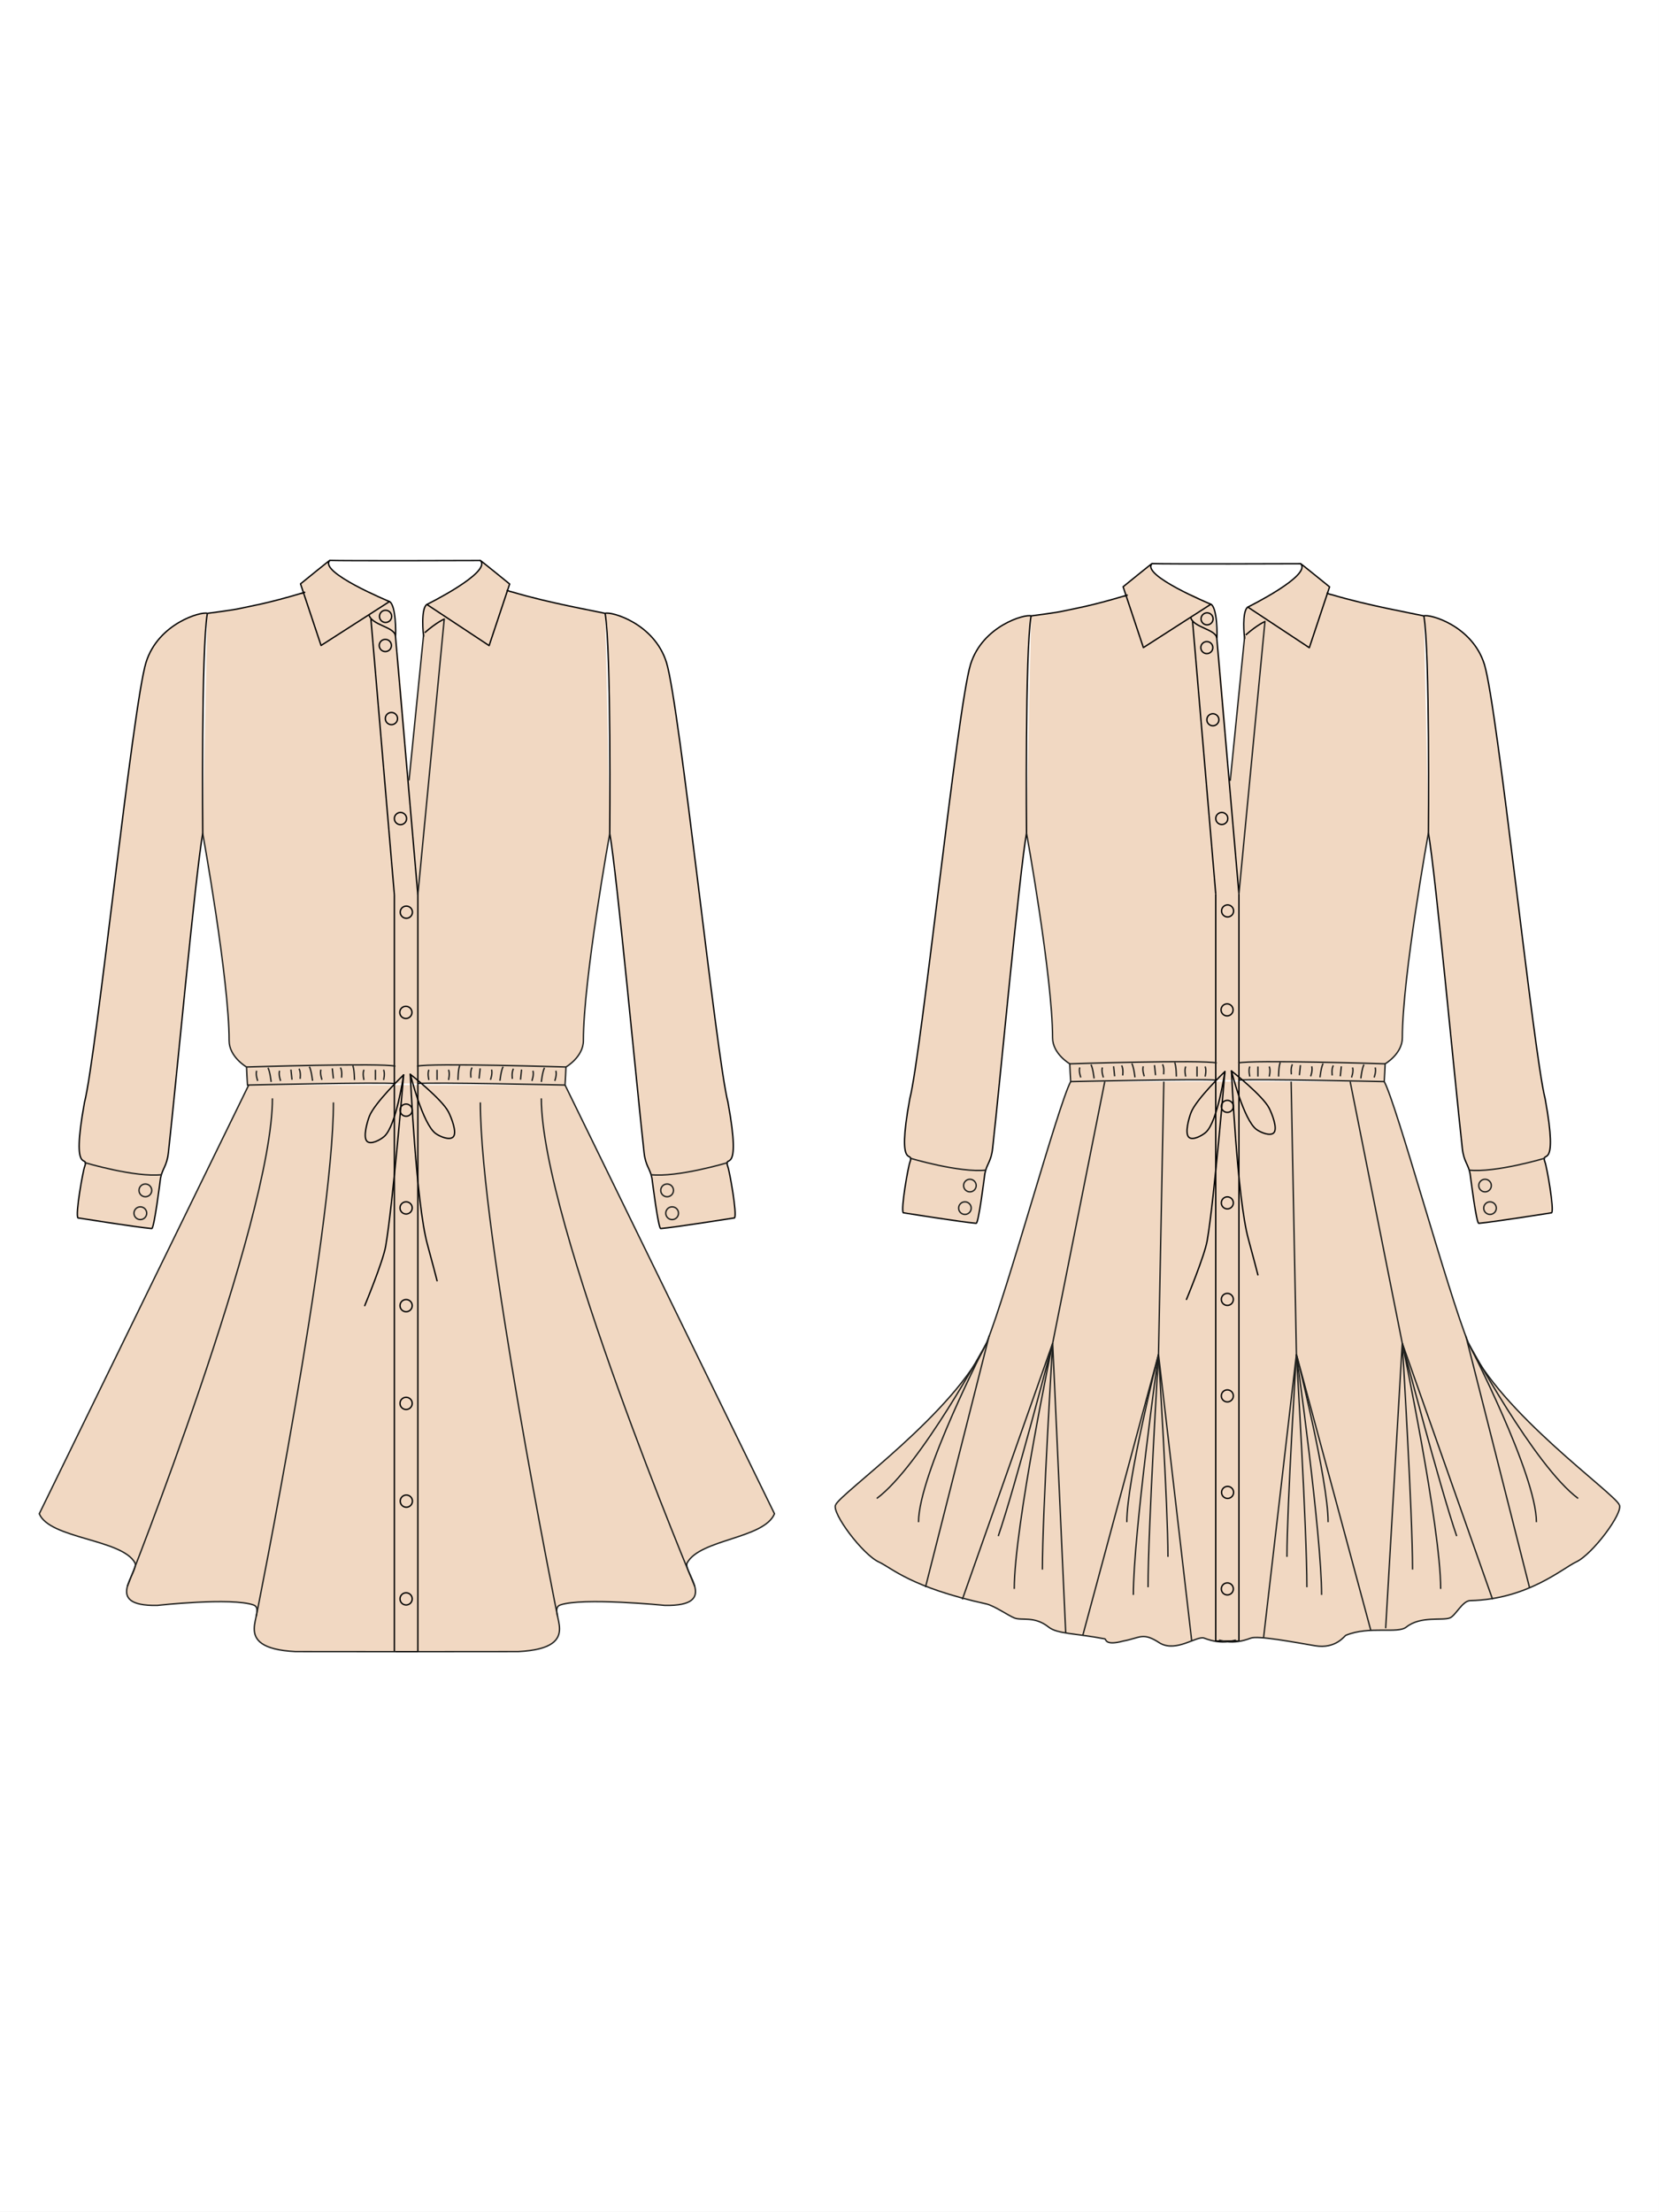 <?xml version="1.0" encoding="UTF-8"?><svg xmlns="http://www.w3.org/2000/svg" viewBox="0 0 601 801"><rect x="0" y="0" width="601" height="801" fill="#808080" stroke="none"/><defs><style>.cls-1,.cls-2{fill:#f1d8c2;}.cls-3,.cls-4{fill:#fff;}.cls-2,.cls-4,.cls-5,.cls-6,.cls-7{stroke-miterlimit:10;}.cls-2,.cls-8,.cls-9,.cls-5,.cls-6,.cls-7{stroke-width:.5px;}.cls-2,.cls-8,.cls-7{stroke:#010101;}.cls-4{stroke:#fff;}.cls-8{stroke-linecap:round;}.cls-8,.cls-9{stroke-linejoin:round;}.cls-8,.cls-9,.cls-5,.cls-6,.cls-7{fill:none;}.cls-9,.cls-6{stroke:#1e1e1c;}.cls-5{stroke:#1e1f1d;}</style></defs><g id="Calque_1"><rect class="cls-4" x=".5" y=".5" width="600" height="800"/></g><g id="Calque_5"><g><path class="cls-1" d="M119.5,202.93c4.57,.19,52.64,.08,54.51,.04l-54.51-.04Z"/><path class="cls-1" d="M141.08,217.84l-24.77,15.9-7.44-22.31s11.37-9.25,10.62-8.5c-4.25,4.25,21.58,14.9,21.58,14.9Z"/><path class="cls-1" d="M154.64,218.89l22.55,14.9,7.44-22.31s-11.37-9.25-10.62-8.5c4.25,4.25-19.37,15.91-19.37,15.91Z"/><path class="cls-1" d="M73.44,301.73s9.57,52.83,9.57,75.1c0,5.91,6.31,9.56,6.31,9.56,0,0,.27,6.07,.33,6.53,0,0,48.28-1.08,53.23-.55h8.6c4.95-.53,53.23,.55,53.23,.55,.06-.46,.33-6.53,.33-6.53,0,0,6.31-3.65,6.31-9.56,0-22.27,9.57-75.1,9.57-75.1l-1.68-79.61c-4.38-.97-20.5-3.82-33.32-7.65-2.36-.71,1.12,.49-2.36-.71l-72.96,.67c-3.52,1.2,1.21-.37-1.15,.34-12.82,3.82-18.19,4.61-22.57,5.58-2.32,.56-11.74,1.76-11.74,1.76l-1.68,79.61Z"/><path class="cls-1" d="M90.1,392.92L14.23,548.17c3.8,9.09,29.92,9.12,34.65,17.76,1.75,3.19-12.05,15.78,8.05,15.42,0,0,26.89-2.97,34.92-.15,5.36,1.88-9.74,15.63,15.22,16.88l36.35,.03h7.93s36.35-.03,36.35-.03c24.96-1.25,9.86-15,15.22-16.88,8.04-2.82,37.95,.15,37.95,.15,20.1,.37,6.31-12.22,8.05-15.42,4.73-8.64,27.82-8.67,31.62-17.76l-75.87-155.25H90.1Z"/><path class="cls-3" d="M133.34,213.92l30.31,.02-9.4,4.95c-.91,.95-1.08,5.83-.86,10.91l-5.53,52.96s-2.17-34.14-4.56-52.92c-.9-7.08-.98-11.86-2.22-11.99l-7.74-3.92Z"/><path class="cls-1" d="M438.66,218.81l-24.45,15.7-7.34-22.03s11.23-9.13,10.49-8.39c-4.2,4.2,21.31,14.72,21.31,14.72Z"/><path class="cls-1" d="M452.05,219.84l22.27,14.71,7.34-22.03s-11.23-9.13-10.49-8.39c4.2,4.2-19.12,15.71-19.12,15.71Z"/><path class="cls-1" d="M302.71,544.95c1.7-4.22,43.51-33.6,54.64-58.57,7.45-18.24,25.96-86.23,30.51-94.71h113.6c4.55,8.47,23.06,76.47,30.51,94.71,11.14,24.98,52.94,54.35,54.64,58.57,1.52,2.89-9.78,17.98-15.67,20.69-4.76,2.19-17.57,13.55-38.36,13.99-2.82,.06-5.29,5.43-7.33,6.25-2.7,1.11-10.63-.82-15.81,3.33-3.11,2.52-13.32-.52-21.86,2.96-.48,.09-3.59,5.1-11.26,3.79-7.58-1.29-20.67-3.75-23.23-2.75-6.99,2.7-11,.63-11.48,.74h6.08c-.48-.11-4.49,1.96-11.48-.74-2.55-1-9.96,5.22-15.95,1.86-6.33-4.19-7.1-1.95-13.34-.81-6.71,1.82-6.2-.68-6.68-.78-10.43-2-17.27-1.76-20.38-4.27-5.18-4.14-9.76-2.21-12.46-3.32-2.04-.81-7.32-4.44-10.07-5.05-27.56-6.07-34.21-13-38.97-15.2-5.9-2.71-17.19-17.81-15.67-20.69Z"/><path class="cls-1" d="M480.58,214.77c3.44,1.18,0,0,2.33,.7,12.65,3.77,28.57,6.59,32.9,7.55l1.66,78.61s-9.44,52.17-9.44,74.15c0,5.84-6.23,9.44-6.23,9.44,0,0-.26,5.99-.32,6.44,0,0-47.67-1.07-52.56-.54h-8.49c-4.89-.52-52.56,.54-52.56,.54-.06-.46-.32-6.44-.32-6.44,0,0-6.23-3.6-6.23-9.44,0-21.98-9.44-74.15-9.44-74.15l1.66-78.61s9.29-1.19,11.59-1.74c4.33-.96,9.63-1.74,22.29-5.51,2.33-.7-2.34,.85,1.13-.34l72.04-.67Z"/><path class="cls-3" d="M430.9,214.77l30.31,.02-9.4,4.95c-.91,.95-1.08,5.83-.86,10.91l-5.53,52.96s-2.17-34.14-4.56-52.92c-.9-7.08-.98-11.86-2.22-11.99l-7.74-3.92Z"/><path class="cls-2" d="M75.11,222.11c-2.1-.79-17.8,3.56-22.22,17.8-4.83,15.7-17.97,142.54-22.28,159.29-5.17,28.25,1.87,18.07,.05,23.3-.58,1.32-3.46,17.43-2.42,18.53,0,0,21.51,3.42,26.73,3.86,.88,.07,3.01-16.93,3.17-18.16,.65-3.6,2.31-4.39,2.86-9.31,2.74-24.69,9.75-100.14,12.44-115.7,0,0-.57-66.81,1.68-79.61"/><path class="cls-5" d="M58.67,425.37c-9.71,1.13-28.06-4.39-28.06-4.39"/><path class="cls-5" d="M142.87,392.37c-4.95-.53-53.23,.55-53.23,.55-.06-.46-.33-6.53-.33-6.53,0,0-6.31-3.65-6.31-9.56,0-22.27-9.57-75.1-9.57-75.1"/><circle class="cls-7" cx="139.59" cy="233.74" r="2.21"/><circle class="cls-7" cx="139.68" cy="223.2" r="2.21"/><circle class="cls-7" cx="141.8" cy="260.21" r="2.21"/><circle class="cls-7" cx="145.08" cy="296.42" r="2.21"/><path class="cls-7" d="M160.93,224.18c.11,.11,0,0,0,0,0,0-2.72,1.12-7.07,4.94"/><path class="cls-7" d="M119.5,202.93c4.57,.19,52.64,.08,54.51,.04"/><path class="cls-7" d="M143.25,230.28c-.3-3.34-8.69-3.84-9.59-7.68"/><path class="cls-7" d="M219.22,222.11c-4.38-.97-20.5-3.82-33.32-7.65-2.36-.71,1.12,.49-2.36-.71"/><path class="cls-7" d="M75.11,222.11s9.41-1.2,11.74-1.76c4.38-.97,9.76-1.76,22.57-5.58,2.36-.71-2.37,.86,1.15-.34"/><path class="cls-7" d="M151.37,324.04l-8.11-93.68c.19-.75,.19-11.36-2.17-12.52"/><path class="cls-7" d="M154.64,218.89c-2.25,1.39-1.34,10.92-1.15,11.67"/><polyline class="cls-7" points="151.37 324.04 151.37 598.11 142.87 598.11 142.87 324.04"/><path class="cls-8" d="M141.08,217.84l-24.77,15.9-7.44-22.31s11.37-9.25,10.62-8.5c-4.25,4.25,21.58,14.9,21.58,14.9Z"/><path class="cls-8" d="M154.64,218.89l22.55,14.9,7.44-22.31s-11.37-9.25-10.62-8.5c4.25,4.25-19.37,15.91-19.37,15.91Z"/><line class="cls-7" x1="134.37" y1="224.18" x2="142.87" y2="324.04"/><line class="cls-6" x1="160.93" y1="224.18" x2="151.37" y2="324.04"/><line class="cls-9" x1="153.49" y1="229.49" x2="148.18" y2="282.61"/><circle class="cls-7" cx="147.2" cy="330.32" r="2.21"/><circle class="cls-7" cx="147.03" cy="366.61" r="2.21"/><circle class="cls-7" cx="147.12" cy="402.01" r="2.21"/><circle class="cls-7" cx="147.12" cy="437.41" r="2.21"/><circle class="cls-7" cx="147.12" cy="472.8" r="2.21"/><circle class="cls-7" cx="147.12" cy="508.2" r="2.21"/><circle class="cls-7" cx="147.2" cy="543.59" r="2.21"/><circle class="cls-7" cx="147.12" cy="578.99" r="2.21"/><path class="cls-5" d="M143.24,386.09c-5.06-1.24-53.93,.3-53.93,.3"/><line class="cls-5" x1="136" y1="387.38" x2="136" y2="391.08"/><path class="cls-5" d="M131.85,387.38c-.6,1.41,0,3.7,0,3.7"/><path class="cls-5" d="M138.96,387.38c.6,1.41,0,3.7,0,3.7"/><path class="cls-5" d="M127.8,385.89c.6,1.41,.61,5.19,.61,5.19"/><line class="cls-5" x1="120.38" y1="386.89" x2="120.77" y2="390.57"/><path class="cls-5" d="M116.26,387.33c-.45,1.47,.39,3.68,.39,3.68"/><path class="cls-5" d="M123.33,386.58c.75,1.34,.39,3.68,.39,3.68"/><path class="cls-5" d="M112.07,386.27c.75,1.34,1.15,5.1,1.15,5.1"/><line class="cls-5" x1="105.39" y1="387.31" x2="105.78" y2="390.98"/><path class="cls-5" d="M101.27,387.74c-.45,1.47,.39,3.68,.39,3.68"/><path class="cls-5" d="M108.33,387c.75,1.34,.39,3.68,.39,3.68"/><path class="cls-5" d="M97.08,386.68c.75,1.34,1.15,5.1,1.15,5.1"/><path class="cls-5" d="M92.97,387.74c-.45,1.47,.39,3.68,.39,3.68"/><circle class="cls-5" cx="52.66" cy="431.06" r="2.31"/><circle class="cls-5" cx="50.84" cy="439.33" r="2.31"/><path class="cls-2" d="M219.22,222.11c2.1-.79,17.8,3.56,22.22,17.8,4.83,15.7,17.97,142.54,22.28,159.29,5.17,28.25-1.87,18.07-.05,23.3,.58,1.32,3.46,17.43,2.42,18.53,0,0-21.51,3.42-26.73,3.86-.88,.07-3.01-16.93-3.17-18.16-.65-3.6-2.31-4.39-2.86-9.31-2.74-24.69-9.75-100.14-12.44-115.7,0,0,.57-66.81-1.68-79.61"/><path class="cls-5" d="M235.67,425.37c9.71,1.13,28.06-4.39,28.06-4.39"/><path class="cls-5" d="M151.47,392.37c4.95-.53,53.23,.55,53.23,.55,.06-.46,.33-6.53,.33-6.53,0,0,6.31-3.65,6.31-9.56,0-22.27,9.57-75.1,9.57-75.1"/><path class="cls-5" d="M151.09,386.09c5.06-1.24,53.93,.3,53.93,.3"/><line class="cls-5" x1="158.33" y1="387.38" x2="158.33" y2="391.08"/><path class="cls-5" d="M162.48,387.38c.6,1.41,0,3.7,0,3.7"/><path class="cls-5" d="M155.37,387.38c-.6,1.41,0,3.7,0,3.7"/><path class="cls-5" d="M166.53,385.89c-.6,1.41-.61,5.19-.61,5.19"/><line class="cls-5" x1="173.95" y1="386.89" x2="173.56" y2="390.57"/><path class="cls-5" d="M178.07,387.33c.45,1.47-.39,3.68-.39,3.68"/><path class="cls-5" d="M171,386.58c-.75,1.34-.39,3.68-.39,3.68"/><path class="cls-5" d="M182.26,386.27c-.75,1.34-1.15,5.1-1.15,5.1"/><line class="cls-5" x1="188.94" y1="387.31" x2="188.56" y2="390.98"/><path class="cls-5" d="M193.07,387.74c.45,1.47-.39,3.68-.39,3.68"/><path class="cls-5" d="M186,387c-.75,1.34-.39,3.68-.39,3.68"/><path class="cls-5" d="M197.26,386.68c-.75,1.34-1.15,5.1-1.15,5.1"/><path class="cls-5" d="M201.36,387.74c.45,1.47-.39,3.68-.39,3.68"/><circle class="cls-5" cx="241.67" cy="431.06" r="2.31"/><circle class="cls-5" cx="243.49" cy="439.33" r="2.31"/><path class="cls-8" d="M146.22,389.23s-10.51,10.11-12.41,14.99c-.79,2.03-2.45,7.76-.77,9.15,1.45,1.2,4.78-.62,6.19-1.87,4.35-3.89,6.99-22.27,6.99-22.27Z"/><path class="cls-8" d="M146.22,389.23s-3.88,46.71-6.49,61.98c-.96,5.64-7.6,21.59-7.6,21.59"/><path class="cls-8" d="M148.63,389.01s11.47,9,13.85,13.67c.99,1.94,3.22,7.48,1.69,9.03-1.32,1.34-4.82-.13-6.34-1.24-4.72-3.43-9.19-21.46-9.19-21.46Z"/><path class="cls-8" d="M148.63,389.01s2.09,46.73,6.22,61.67c1.53,5.51,3.49,13.12,3.49,13.12"/><path class="cls-5" d="M204.7,392.92l75.87,155.25c-3.8,9.09-26.89,9.12-31.62,17.76-1.75,3.19,12.05,15.78-8.05,15.42,0,0-29.91-2.97-37.95-.15-5.36,1.88,9.74,15.63-15.22,16.88l-36.35,.03"/><path class="cls-5" d="M202,585.4s-27.99-138.96-27.99-186.19"/><path class="cls-5" d="M251.68,574.46s-55.58-132.27-55.58-176.73"/><path class="cls-5" d="M90.1,392.92L14.23,548.17c3.8,9.09,29.92,9.12,34.65,17.76,1.75,3.19-12.05,15.78,8.05,15.42,0,0,26.89-2.97,34.92-.15,5.36,1.88-9.74,15.63,15.22,16.88l36.35,.03"/><path class="cls-5" d="M92.8,585.4s27.99-138.96,27.99-186.19"/><path class="cls-5" d="M46.14,574.46s52.55-132.27,52.55-176.73"/><path class="cls-2" d="M373.53,223.03c-2.07-.78-17.58,3.52-21.94,17.58-4.77,15.5-17.75,140.73-22,157.27-5.11,27.9,1.85,17.84,.04,23.01-.58,1.3-3.42,17.21-2.39,18.29,0,0,21.23,3.37,26.4,3.81,.87,.07,2.97-16.72,3.13-17.93,.64-3.55,2.29-4.34,2.82-9.19,2.71-24.37,9.63-98.87,12.28-114.23,0,0-.56-65.96,1.66-78.61"/><path class="cls-5" d="M357.29,423.71c-9.59,1.11-27.7-4.33-27.7-4.33"/><path class="cls-5" d="M447.71,593.94c-.48-.11-4.49,1.96-11.48-.74-2.55-1-9.96,5.22-15.95,1.86-6.33-4.19-7.1-1.95-13.34-.81-6.71,1.82-6.2-.68-6.68-.78-10.43-2-17.27-1.76-20.38-4.27-5.18-4.14-9.76-2.21-12.46-3.32-2.04-.81-7.32-4.44-10.07-5.05-27.56-6.07-34.21-13-38.97-15.2-5.9-2.71-17.19-17.81-15.67-20.69"/><path class="cls-5" d="M387.87,391.67c-4.55,8.47-23.06,76.47-30.51,94.71-11.14,24.98-52.94,54.35-54.64,58.57"/><path class="cls-5" d="M440.42,391.13c-4.89-.52-52.56,.54-52.56,.54-.06-.46-.32-6.44-.32-6.44,0,0-6.23-3.6-6.23-9.44,0-21.98-9.44-74.15-9.44-74.15"/><circle class="cls-7" cx="437.19" cy="234.51" r="2.18"/><circle class="cls-7" cx="437.28" cy="224.1" r="2.18"/><circle class="cls-7" cx="439.38" cy="260.64" r="2.18"/><circle class="cls-7" cx="442.61" cy="296.39" r="2.18"/><path class="cls-7" d="M458.25,225.07c.11,.11,0,0,0,0,0,0-2.69,1.1-6.98,4.88"/><path class="cls-7" d="M417.35,204.09c4.51,.19,51.97,.08,53.82,.04"/><path class="cls-7" d="M440.8,231.09c-.3-3.29-8.58-3.79-9.47-7.58"/><path class="cls-7" d="M515.81,223.03c-4.33-.96-20.24-3.78-32.9-7.55-2.33-.7,1.11,.48-2.33-.7"/><path class="cls-7" d="M373.53,223.03s9.29-1.19,11.59-1.74c4.33-.96,9.63-1.74,22.29-5.51,2.33-.7-2.34,.85,1.13-.34"/><path class="cls-7" d="M448.82,323.66l-8.01-92.49c.19-.74,.19-11.21-2.15-12.36"/><path class="cls-7" d="M452.05,219.84c-2.22,1.37-1.32,10.78-1.14,11.52"/><polyline class="cls-7" points="448.82 323.66 448.82 594.25 440.42 594.25 440.42 323.66"/><path class="cls-8" d="M438.66,218.81l-24.45,15.7-7.34-22.03s11.23-9.13,10.49-8.39c-4.2,4.2,21.31,14.72,21.31,14.72Z"/><path class="cls-8" d="M452.05,219.84l22.27,14.71,7.34-22.03s-11.23-9.13-10.49-8.39c4.2,4.2-19.12,15.71-19.12,15.71Z"/><line class="cls-7" x1="432.03" y1="225.07" x2="440.42" y2="323.66"/><line class="cls-6" x1="458.25" y1="225.07" x2="448.82" y2="323.66"/><line class="cls-9" x1="450.91" y1="230.31" x2="445.67" y2="282.75"/><circle class="cls-7" cx="444.71" cy="329.87" r="2.18"/><circle class="cls-7" cx="444.53" cy="365.7" r="2.18"/><circle class="cls-7" cx="444.62" cy="400.64" r="2.18"/><circle class="cls-7" cx="444.62" cy="435.59" r="2.18"/><circle class="cls-7" cx="444.62" cy="470.54" r="2.18"/><circle class="cls-7" cx="444.62" cy="505.48" r="2.18"/><circle class="cls-7" cx="444.71" cy="540.43" r="2.18"/><circle class="cls-7" cx="444.62" cy="575.38" r="2.18"/><path class="cls-5" d="M440.79,384.93c-5-1.22-53.25,.3-53.25,.3"/><polyline class="cls-5" points="421.61 391.67 419.69 490.44 392.27 592.17"/><polyline class="cls-5" points="400.22 391.67 381.35 486.38 348.62 579.19"/><line class="cls-5" x1="358.34" y1="483.71" x2="335.27" y2="574.76"/><path class="cls-5" d="M386.07,591.34l-4.72-104.96s-3.73,61.48-3.73,82"/><path class="cls-5" d="M431.72,594.21l-12.03-103.77s3.42,54.98,3.42,73.33"/><path class="cls-5" d="M332.75,551.21c0-17.34,24.61-64.83,24.61-64.83,0,0-23.89,44.5-39.73,56.24"/><path class="cls-5" d="M367.43,575.38c0-22.52,13.92-89,13.92-89,0,0-13.51,51.87-19.72,69.88"/><path class="cls-5" d="M415.9,574.76c0-21.1,3.79-84.33,3.79-84.33,0,0-11.48,45.31-11.48,60.77"/><path class="cls-5" d="M419.69,490.44s-9.12,65.12-9.12,87.12"/><line class="cls-5" x1="433.64" y1="386.2" x2="433.64" y2="389.85"/><path class="cls-5" d="M429.55,386.2c-.6,1.4,0,3.65,0,3.65"/><path class="cls-5" d="M436.57,386.2c.6,1.4,0,3.65,0,3.65"/><path class="cls-5" d="M425.55,384.73c.6,1.4,.6,5.12,.6,5.12"/><line class="cls-5" x1="418.23" y1="385.71" x2="418.61" y2="389.35"/><path class="cls-5" d="M414.16,386.14c-.45,1.45,.38,3.63,.38,3.63"/><path class="cls-5" d="M421.14,385.41c.74,1.33,.38,3.63,.38,3.63"/><path class="cls-5" d="M410.02,385.1c.74,1.33,1.13,5.03,1.13,5.03"/><line class="cls-5" x1="403.42" y1="386.13" x2="403.8" y2="389.76"/><path class="cls-5" d="M399.35,386.55c-.45,1.45,.38,3.63,.38,3.63"/><path class="cls-5" d="M406.33,385.82c.74,1.33,.38,3.63,.38,3.63"/><path class="cls-5" d="M395.22,385.51c.74,1.33,1.13,5.03,1.13,5.03"/><path class="cls-5" d="M391.16,386.55c-.45,1.45,.38,3.63,.38,3.63"/><circle class="cls-5" cx="351.36" cy="429.32" r="2.28"/><circle class="cls-5" cx="349.56" cy="437.49" r="2.28"/><path class="cls-2" d="M515.81,223.03c2.07-.78,17.58,3.52,21.94,17.58,4.77,15.5,17.75,140.73,22,157.27,5.11,27.9-1.85,17.84-.04,23.01,.58,1.3,3.42,17.21,2.39,18.29,0,0-21.23,3.37-26.4,3.81-.87,.07-2.97-16.72-3.13-17.93-.64-3.55-2.29-4.34-2.82-9.19-2.71-24.37-9.63-98.87-12.28-114.23,0,0,.56-65.96-1.66-78.61"/><path class="cls-5" d="M532.05,423.71c9.59,1.11,27.7-4.33,27.7-4.33"/><path class="cls-5" d="M441.63,593.94c.48-.11,4.49,1.96,11.48-.74,2.55-1,15.65,1.46,23.23,2.75,7.67,1.31,10.79-3.7,11.26-3.79,8.53-3.48,18.75-.44,21.86-2.96,5.18-4.14,13.11-2.22,15.81-3.33,2.04-.81,4.51-6.19,7.33-6.25,20.79-.44,33.6-11.8,38.36-13.99,5.9-2.71,17.19-17.81,15.67-20.69"/><path class="cls-5" d="M501.47,391.67c4.55,8.47,23.06,76.47,30.51,94.71,11.14,24.98,52.94,54.35,54.64,58.57"/><path class="cls-5" d="M448.91,391.13c4.89-.52,52.56,.54,52.56,.54,.06-.46,.32-6.44,.32-6.44,0,0,6.23-3.6,6.23-9.44,0-21.98,9.44-74.15,9.44-74.15"/><path class="cls-5" d="M448.55,384.93c5-1.22,53.25,.3,53.25,.3"/><polyline class="cls-5" points="467.73 391.67 469.65 490.44 496.6 590.4"/><polyline class="cls-5" points="489.12 391.67 507.99 486.38 540.72 579.19"/><line class="cls-5" x1="531" y1="483.71" x2="554.06" y2="574.76"/><path class="cls-5" d="M501.98,589.62l6.01-103.25s3.73,61.48,3.73,82"/><path class="cls-5" d="M457.74,593.11l11.9-102.67s-3.42,54.98-3.42,73.33"/><path class="cls-5" d="M556.59,551.21c0-17.34-24.61-64.83-24.61-64.83,0,0,23.89,44.5,39.73,56.24"/><path class="cls-5" d="M521.91,575.38c0-22.52-13.92-89-13.92-89,0,0,13.51,51.87,19.72,69.88"/><path class="cls-5" d="M473.44,574.76c0-21.1-3.79-84.33-3.79-84.33,0,0,11.48,45.31,11.48,60.77"/><path class="cls-5" d="M469.65,490.44s9.12,65.12,9.12,87.12"/><line class="cls-5" x1="455.7" y1="386.2" x2="455.7" y2="389.85"/><path class="cls-5" d="M459.79,386.2c.6,1.4,0,3.65,0,3.65"/><path class="cls-5" d="M452.77,386.2c-.6,1.4,0,3.65,0,3.65"/><path class="cls-5" d="M463.79,384.73c-.6,1.4-.6,5.12-.6,5.12"/><line class="cls-5" x1="471.11" y1="385.71" x2="470.73" y2="389.35"/><path class="cls-5" d="M475.18,386.14c.45,1.45-.38,3.63-.38,3.63"/><path class="cls-5" d="M468.2,385.41c-.74,1.33-.38,3.63-.38,3.63"/><path class="cls-5" d="M479.32,385.1c-.74,1.33-1.13,5.03-1.13,5.03"/><line class="cls-5" x1="485.92" y1="386.13" x2="485.54" y2="389.76"/><path class="cls-5" d="M489.99,386.55c.45,1.45-.38,3.63-.38,3.63"/><path class="cls-5" d="M483.01,385.82c-.74,1.33-.38,3.63-.38,3.63"/><path class="cls-5" d="M494.12,385.51c-.74,1.33-1.13,5.03-1.13,5.03"/><path class="cls-5" d="M498.18,386.55c.45,1.45-.38,3.63-.38,3.63"/><circle class="cls-5" cx="537.98" cy="429.32" r="2.28"/><circle class="cls-5" cx="539.78" cy="437.49" r="2.28"/><path class="cls-8" d="M443.74,388.03s-10.37,9.98-12.25,14.8c-.78,2.01-2.42,7.66-.76,9.04,1.43,1.18,4.72-.61,6.11-1.85,4.3-3.84,6.9-21.99,6.9-21.99Z"/><path class="cls-8" d="M443.74,388.03s-3.83,46.12-6.41,61.2c-.95,5.57-7.51,21.31-7.51,21.31"/><path class="cls-8" d="M446.11,387.81s11.32,8.89,13.67,13.5c.98,1.92,3.18,7.38,1.66,8.91-1.3,1.32-4.76-.13-6.26-1.22-4.66-3.39-9.07-21.19-9.07-21.19Z"/><path class="cls-8" d="M446.11,387.81s2.06,46.14,6.14,60.89c1.51,5.45,3.44,12.96,3.44,12.96"/></g></g></svg>